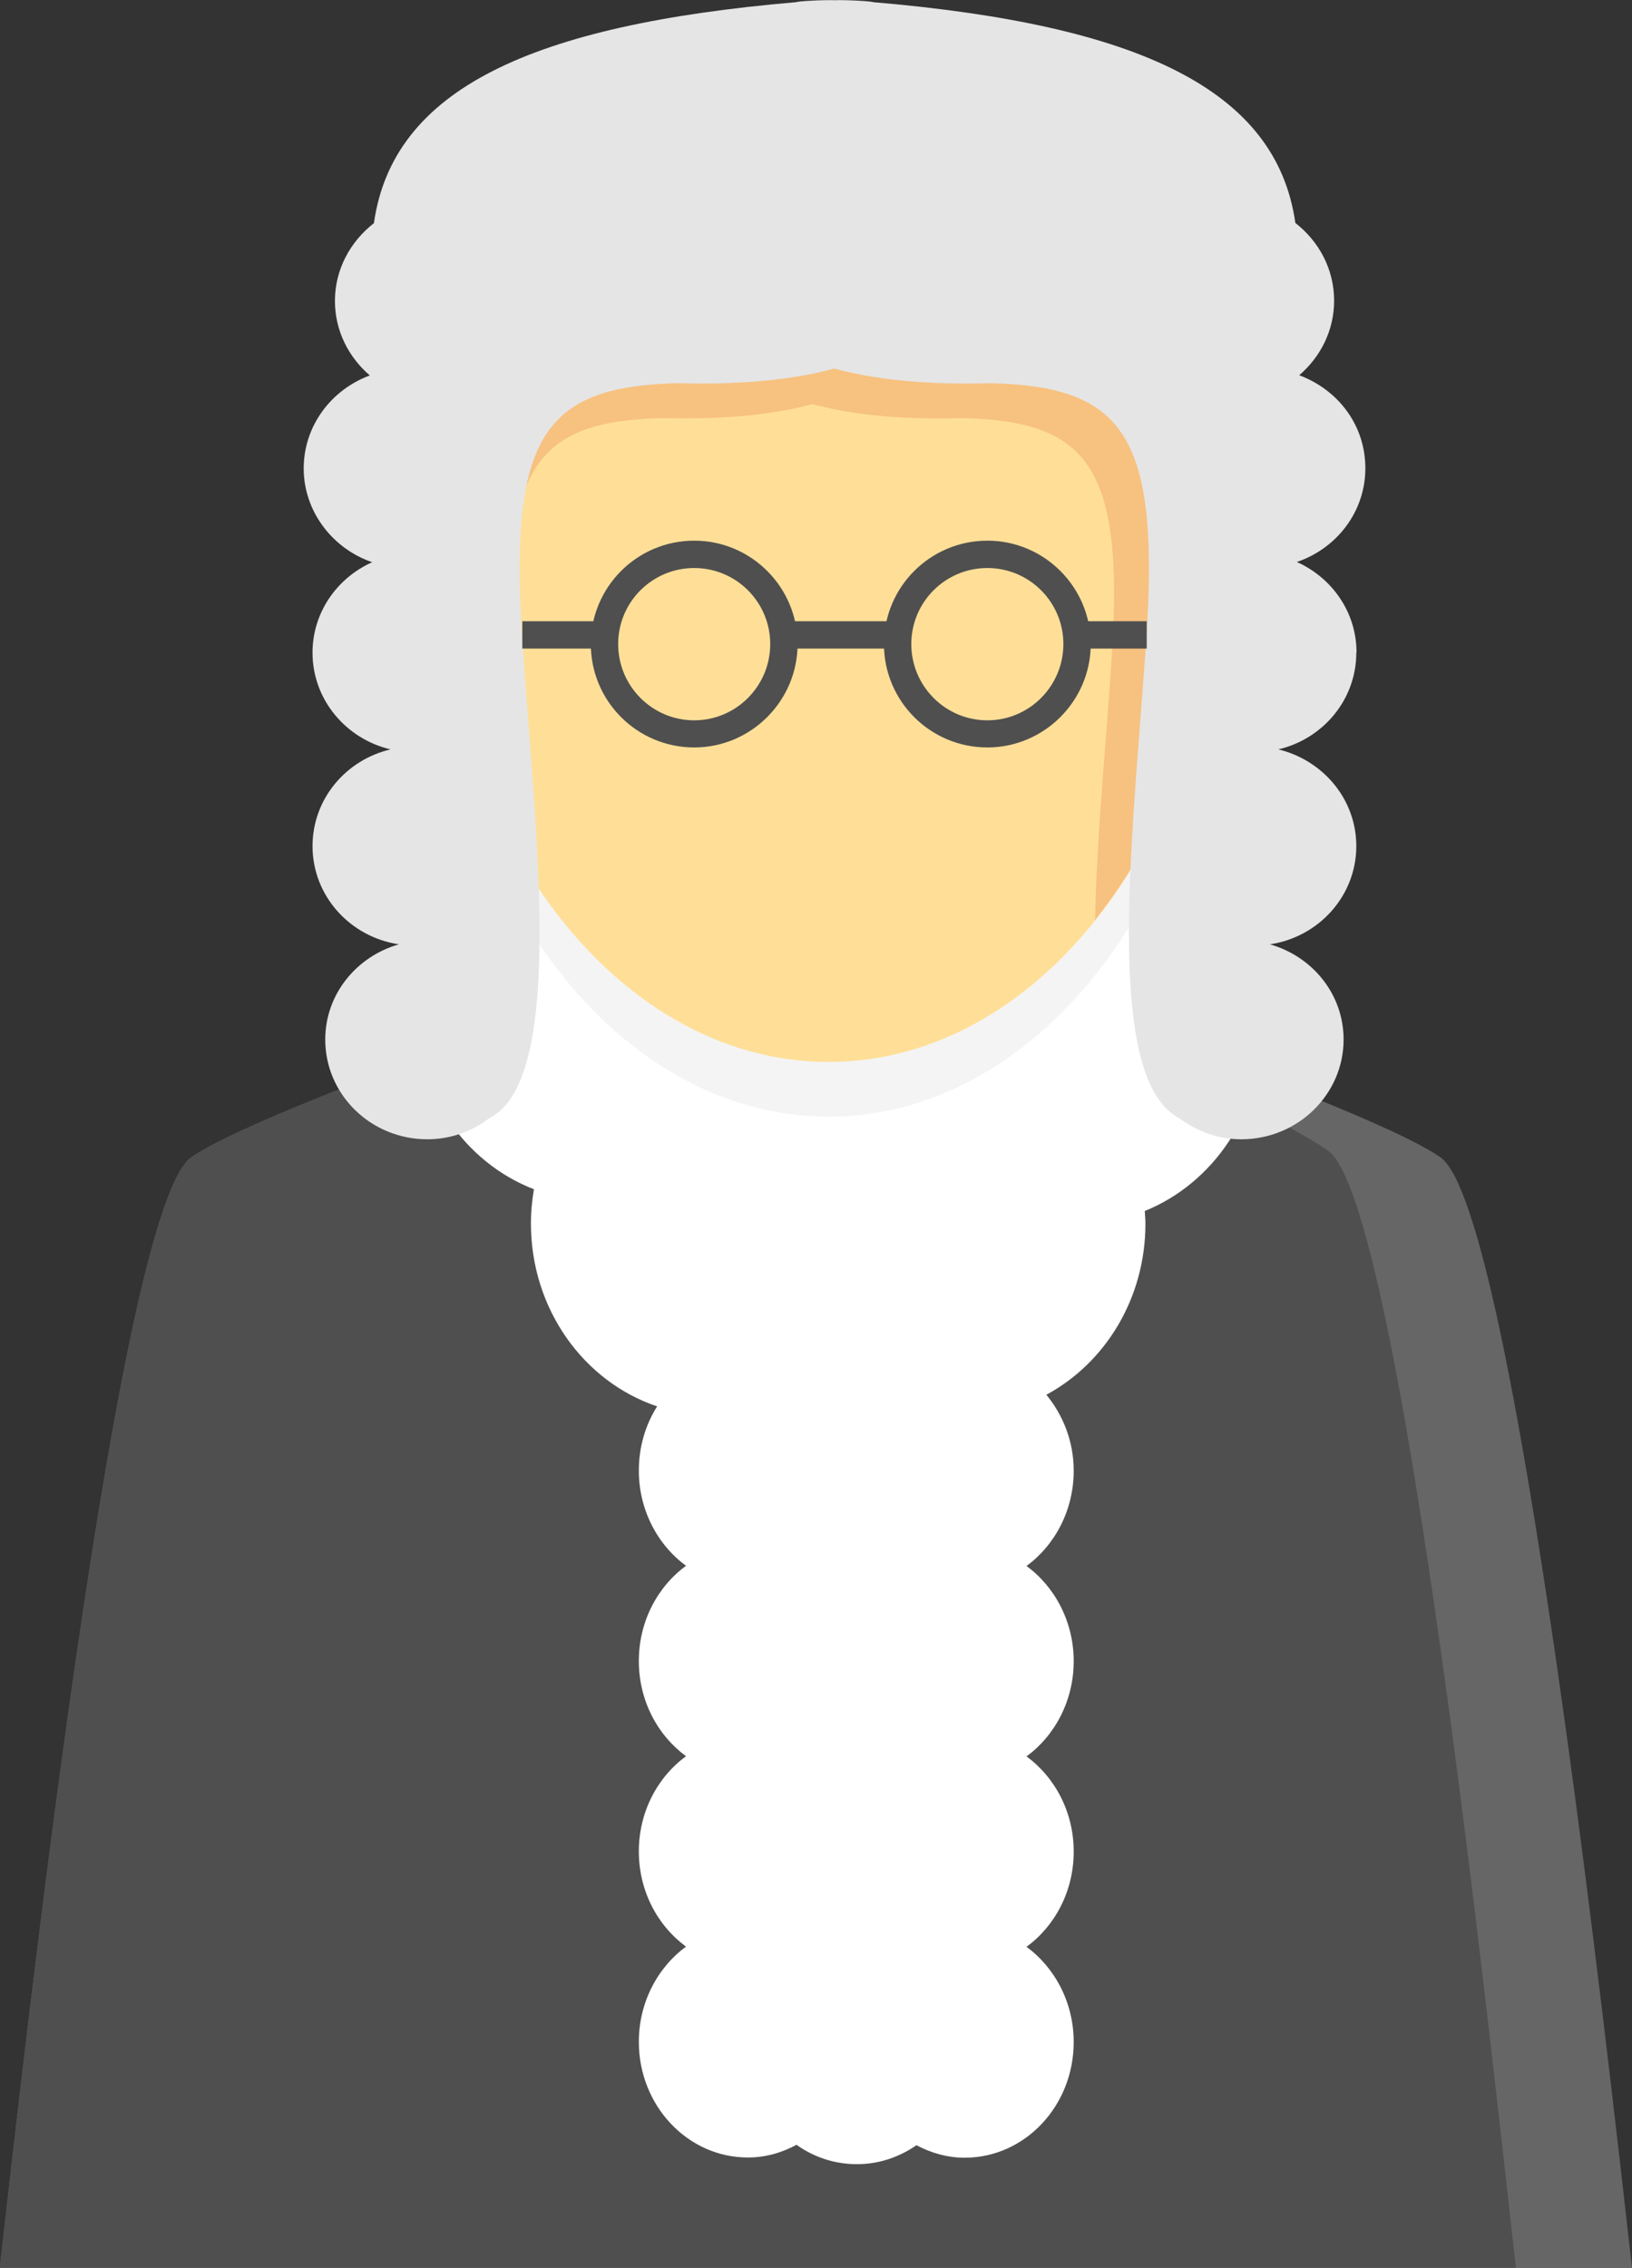 <?xml version="1.0" encoding="UTF-8"?><svg id="katman_2" xmlns="http://www.w3.org/2000/svg" viewBox="0 0 75.77 105.28"><rect x="0" y="0" width="75.77" height="105.28" fill="#333333" stroke="none"/><defs><style>.cls-1{fill:#f4f4f4;}.cls-2{fill:#fff;}.cls-3{fill:#f7c17f;}.cls-4{fill:#e5e5e5;}.cls-5{fill:#4f4f4f;}.cls-6{fill:#efefef;}.cls-7{fill:#ffdf97;}.cls-8{fill:#666;}</style></defs><g id="OBJECTS"><g><g><path class="cls-8" d="M75.77,105.28c-1.11-9.76-5.45-49.14-8.89-51.55-3.89-2.73-28.03-10.7-28.03-10.7l-.97,.28-.97-.28s-24.13,7.98-28.03,10.7c-3.43,2.41-7.78,41.79-8.89,51.55H75.77Z"/><path class="cls-5" d="M70.38,105.28c-1.11-9.76-5.29-49.46-8.73-51.87-3.89-2.72-22.8-10.38-22.8-10.38l-.97,.28-.97-.28s-24.13,7.98-28.03,10.7c-3.43,2.41-7.78,41.79-8.89,51.55H70.38Z"/><path class="cls-5" d="M38.24,43.21l-.35,.1-.42-.12c-.33,0-.65-.01-.97-.02-1.05,.35-4.04,1.35-7.71,2.63-.24,6.43,.44,23.16,12.16,38.78,10.03-15.63,8.6-32.25,6.94-38.46-3.84-1.35-7.1-2.44-8.41-2.88-.41-.01-.83-.02-1.24-.03Z"/><path class="cls-6" d="M29.13,43.93s-1.02,14.23,9.34,25.4c8.9-11.97,9.23-17.6,9.1-23.32-5.46-4.41-18.45-2.08-18.45-2.08Z"/><path class="cls-2" d="M58.53,47.9c0-4.92-3.75-8.9-8.38-8.9-2.15,0-4.11,.87-5.59,2.28-1.54-2.03-3.89-3.33-6.53-3.33-1.96,0-3.76,.72-5.19,1.92-1.43-1.2-3.23-1.92-5.19-1.92-4.63,0-8.38,3.99-8.38,8.9,0,3.85,2.3,7.12,5.52,8.36-.09,.52-.14,1.05-.14,1.59,0,3.98,2.46,7.35,5.86,8.49-.54,.85-.85,1.88-.85,2.98,0,1.83,.87,3.45,2.19,4.42-1.32,.97-2.19,2.58-2.19,4.42s.87,3.45,2.19,4.42c-1.32,.97-2.19,2.58-2.19,4.42s.87,3.45,2.19,4.42c-1.32,.97-2.19,2.59-2.19,4.42,0,2.97,2.27,5.37,5.06,5.37,.82,0,1.58-.22,2.26-.59,.8,.57,1.76,.9,2.8,.9s1.97-.33,2.77-.88c.68,.36,1.43,.58,2.24,.58,2.79,0,5.06-2.4,5.06-5.37,0-1.83-.87-3.45-2.19-4.42,1.32-.97,2.19-2.58,2.19-4.42s-.87-3.45-2.19-4.42c1.32-.97,2.19-2.59,2.19-4.42s-.87-3.45-2.19-4.42c1.32-.97,2.19-2.59,2.19-4.42,0-1.36-.49-2.58-1.27-3.53,2.73-1.47,4.6-4.47,4.6-7.94,0-.2-.02-.39-.03-.59,3.16-1.28,5.41-4.51,5.41-8.32Z"/><g><g><path class="cls-1" d="M56.76,26.93c0,13.76-8.19,24.91-18.29,24.91s-18.29-11.15-18.29-24.91S28.37,2.02,38.47,2.02s18.29,11.15,18.29,24.91Z"/><path class="cls-7" d="M56.76,24.39c0,13.76-8.19,24.91-18.29,24.91s-18.29-11.15-18.29-24.91S28.37,3.1,38.47,3.1s18.29,7.53,18.29,21.29Z"/></g><path class="cls-3" d="M50.84,42.71c3.63-4.55,5.92-11.06,5.92-18.32,0-13.76-7.91-20.5-18.01-20.5s-18.57,6.74-18.57,20.5c0,6.14,1.64,11.75,4.34,16.09-.17-3.4-.52-7.05-.71-10.23-.53-8.69,1.22-10.69,6.92-10.84,3.29,.09,5.53-.25,6.99-.65,1.46,.4,3.7,.75,6.99,.65,5.71,.15,7.46,2.15,6.92,10.84-.24,3.88-.71,8.47-.79,12.45Z"/><path class="cls-4" d="M62.98,30.29c0-1.87-1.14-3.47-2.77-4.2,1.85-.63,3.18-2.33,3.18-4.35s-1.28-3.65-3.07-4.32c.99-.85,1.62-2.08,1.62-3.46,0-1.47-.71-2.76-1.8-3.61C59.26,4.16,52.88,1.15,40.53,.1c-.03-.04-1.22-.11-1.78-.09-.56-.02-1.75,.05-1.78,.09-12.35,1.06-18.73,4.06-19.61,10.26-1.09,.85-1.81,2.14-1.81,3.61,0,1.38,.63,2.61,1.62,3.46-1.79,.66-3.07,2.34-3.07,4.32s1.33,3.72,3.18,4.35c-1.63,.73-2.77,2.33-2.77,4.2,0,2.18,1.55,4,3.62,4.49-2.08,.49-3.62,2.31-3.62,4.49,0,2.31,1.74,4.22,4.01,4.56-1.97,.56-3.42,2.32-3.42,4.42,0,2.56,2.12,4.63,4.74,4.63,1.09,0,2.08-.37,2.88-.98,.62-.32,1.09-.92,1.43-1.75,.06-.13,.1-.26,.15-.39,1.51-4.33,.34-13.58-.08-20.61-.56-9.12,1.27-11.21,7.22-11.37,3.43,.1,5.77-.26,7.29-.68,1.53,.42,3.86,.78,7.29,.68,5.96,.16,7.78,2.25,7.23,11.37-.43,7.02-1.6,16.28-.08,20.61,.05,.13,.09,.26,.15,.39,.35,.83,.82,1.43,1.43,1.75,.8,.6,1.79,.98,2.88,.98,2.62,0,4.75-2.08,4.75-4.63,0-2.11-1.45-3.86-3.42-4.42,2.27-.34,4.01-2.25,4.01-4.56,0-2.18-1.55-3.99-3.62-4.49,2.08-.49,3.62-2.31,3.62-4.49Z"/></g></g><path class="cls-5" d="M45.84,34.7c-2.65,0-4.8-2.15-4.8-4.8s2.15-4.8,4.8-4.8,4.8,2.16,4.8,4.8-2.16,4.8-4.8,4.8Zm0-8.33c-1.95,0-3.53,1.58-3.53,3.53s1.58,3.54,3.53,3.54,3.53-1.59,3.53-3.54-1.58-3.53-3.53-3.53Z"/><path class="cls-5" d="M32.23,34.7c-2.65,0-4.8-2.15-4.8-4.8s2.15-4.8,4.8-4.8,4.8,2.16,4.8,4.8-2.16,4.8-4.8,4.8Zm0-8.33c-1.95,0-3.53,1.58-3.53,3.53s1.58,3.54,3.53,3.54,3.53-1.59,3.53-3.54-1.58-3.53-3.53-3.53Z"/><rect class="cls-5" x="24.25" y="28.84" width="3.81" height="1.27"/><rect class="cls-5" x="36.79" y="28.84" width="4.89" height="1.27"/><rect class="cls-5" x="50.23" y="28.84" width="3.01" height="1.27"/></g></g></svg>